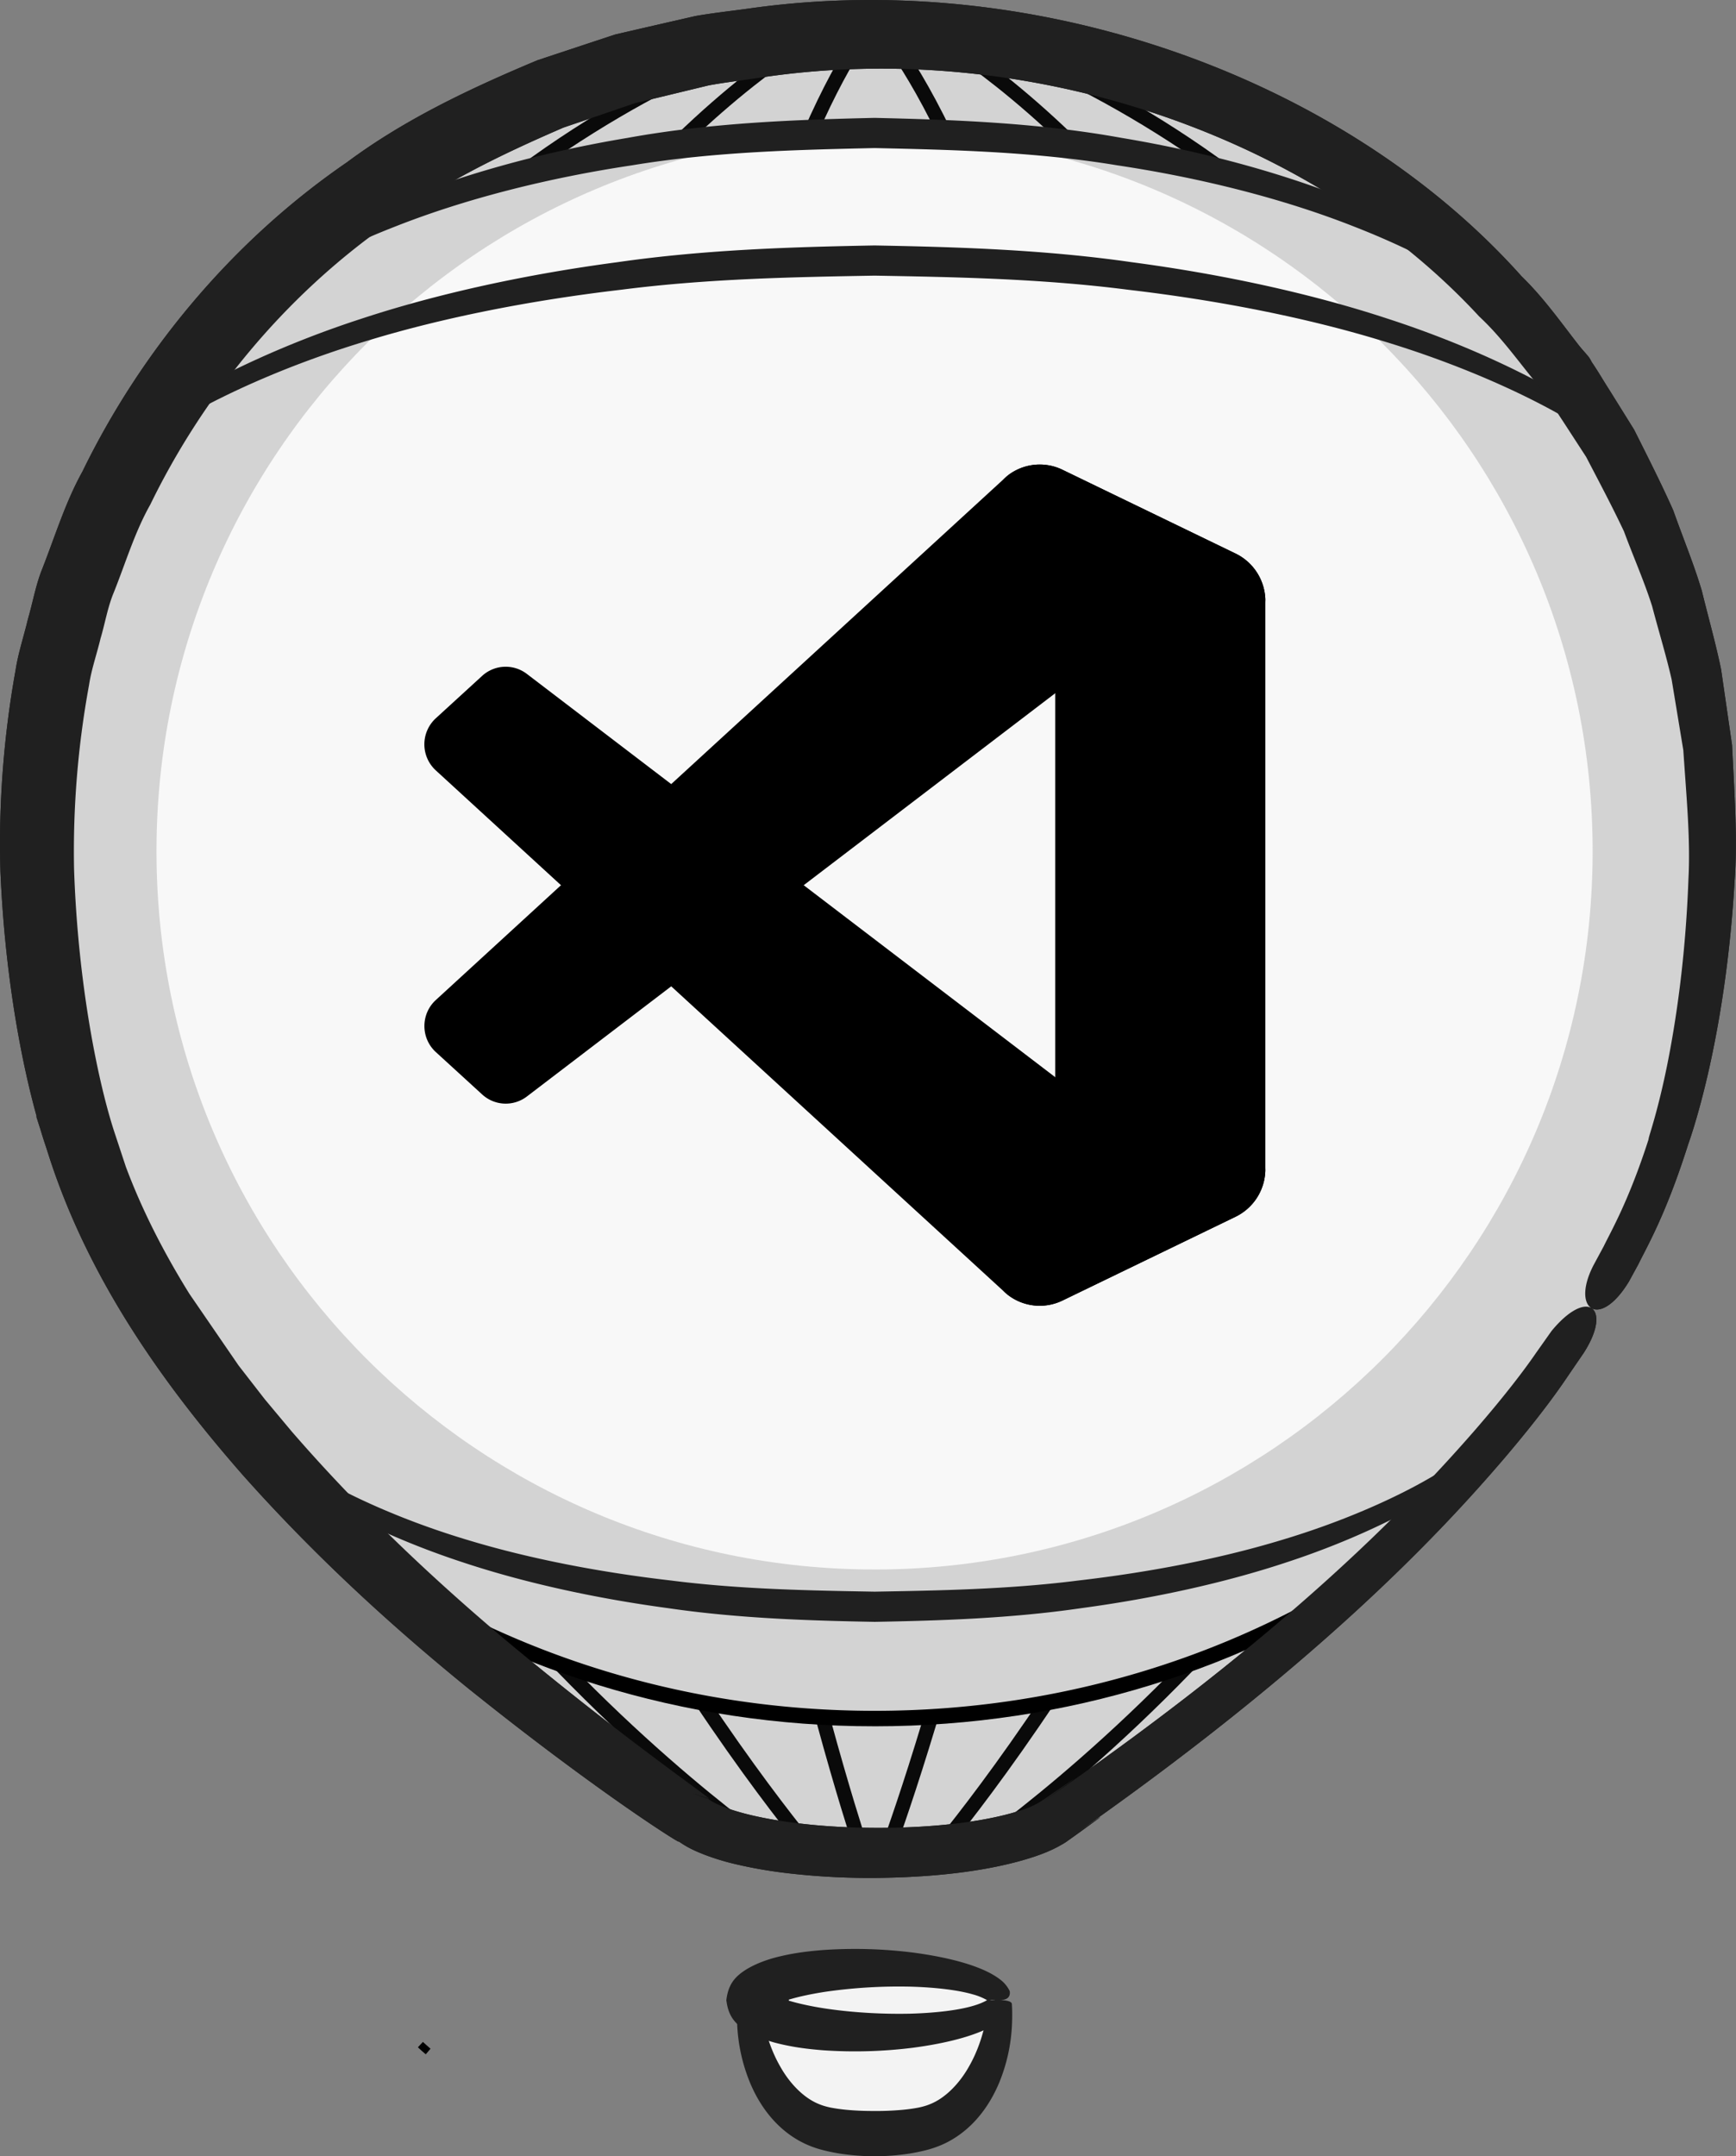 <svg width="91" height="113" fill="none" xmlns="http://www.w3.org/2000/svg"><rect width="100%" height="100%" fill="#808080" stroke="none"/><path d="M83.396 68.535l.044-.074c1.7-2.745 3.08-5.593 3.98-8.509l-.014-.002c1.526-4.462 2.367-11.132 2.367-16.111 0-24.26-19.667-42.038-43.928-42.038-24.26 0-43.927 17.777-43.927 42.038 0 4.979.84 11.65 2.367 16.111l-.013.002c.899 2.915 2.278 5.764 3.978 8.508l.046.075c.09.145.185.289.277.433a43.963 43.963 0 002.463 3.541c7.777 10.3 19.303 18.687 25.204 22.796.004.004.01.007.015.01l.016.012c1.3 1.03 5.093 1.776 9.574 1.776 4.482 0 8.275-.746 9.575-1.776a.312.312 0 00.006-.004l.025-.018c5.9-4.109 17.427-12.495 25.204-22.796a44.009 44.009 0 002.46-3.538c.094-.145.19-.29.28-.436z" fill="#D3D3D3"/><path d="M83.017 70.901l-.807 1.18c-.588.881-1.598 2.276-3.352 4.337-3.5 4.092-9.971 10.942-22.731 19.856l.074-.056-.073.055h-.001l.074-.055H56.2l-.005.004-.01.007-.023.018-.074.054.076-.056-.002.002-.08.058.072-.052 1.303-.889c.239-.161.27-.176.12-.06l-.984.718-.402.288-.232.165a2.856 2.856 0 01-.334.21c-.453.262-.929.455-1.444.626-2.053.675-4.74 1.04-7.9 1.097a37.276 37.276 0 01-5.058-.25 23.888 23.888 0 01-2.758-.488 12.638 12.638 0 01-1.453-.443c-.499-.193-1.007-.398-1.583-.837l.842.293-.785-.25.785.25-.842-.293.001.001.002.001.002.002.002.001-.003-.002-.002-.001-.002-.002.842.294-.786-.251-.001-.001-.016-.011-.01-.007s-.021.016.057-.097l.042-.061.021-.03-.134.177h-.002l-.01-.009-.022-.016-.044-.035.098.076c.951.687-3.797-2.209-10.983-7.99-3.572-2.908-7.72-6.593-11.773-11.151-3.988-4.559-8.037-10.095-10.174-16.79l-.63-1.975 2.074-.356.013-.002-1.427 2.384C1.514 57.641.302 52.237.022 45.661c-.1-3.307.14-6.916.792-10.525.137-.907.435-1.787.648-2.685.26-.886.412-1.806.762-2.663.674-1.72 1.214-3.49 2.098-5.078 2.982-6.125 7.692-11.97 13.873-16.21 3.006-2.24 6.463-3.872 9.976-5.342l2.721-.902 1.364-.45 1.4-.324L36.46.839c.944-.164 1.9-.266 2.85-.4 15.241-2.145 31.256 3.743 40.458 14.049 1.238 1.2 2.195 2.61 3.231 3.91.539.638.932 1.37 1.375 2.055l1.283 2.06c.719 1.432 1.43 2.834 2.053 4.232.511 1.445 1.088 2.831 1.501 4.226.346 1.415.736 2.78 1.01 4.124l.572 3.948c.125 2.56.296 4.951.135 7.11-.501 8.622-2.402 13.766-2.55 14.13l-.803-1.347.012.002 1.175.198-.361 1.12c-1.128 3.498-2.098 5.13-2.52 5.999l-.492.902c-1.576 2.6-3.12 1.421-1.783-.993l.465-.862c.399-.823 1.317-2.387 2.365-5.652l.813 1.317-.013-.002-1.05-.173.246-1.175c.038-.178.483-1.451.953-3.766.466-2.308.973-5.66 1.123-9.807.11-2.072-.11-4.315-.269-6.728l-.611-3.699c-.284-1.256-.678-2.526-1.023-3.844-.41-1.297-.98-2.58-1.475-3.92-.608-1.292-1.296-2.586-1.984-3.906l-1.231-1.895c-.424-.63-.796-1.305-1.31-1.887-.99-1.19-1.89-2.489-3.066-3.58C68.842 7.169 53.918 1.928 39.787 4.077c-.878.135-1.761.237-2.633.396l-2.582.624-1.29.31-1.25.429-2.497.85c-3.212 1.39-6.374 2.9-9.1 4.972-5.623 3.909-9.855 9.234-12.556 14.784-.811 1.433-1.289 3.045-1.912 4.6-.325.774-.457 1.614-.697 2.417-.194.816-.477 1.61-.602 2.437a48.226 48.226 0 00-.786 9.628c.203 6.17 1.3 11.341 2.125 13.837l.68 2.057-2.108.328-.013.002 1.445-2.331c.902 2.964 2.292 5.772 3.921 8.392l2.573 3.748 1.378 1.775 1.413 1.69c3.819 4.404 7.793 8.047 11.228 10.943 6.908 5.764 11.521 8.78 10.491 8.227l.099.075-.057-.046.06.044-.06-.044-.786-.25.843.293c.16.133.507.308.86.44.356.14.75.255 1.147.358.798.202 1.623.345 2.436.453 1.63.213 3.22.282 4.697.274 2.947-.015 5.49-.357 7.137-.879.877-.26 1.188-.519 1.778-.923l.997-.676c.157-.103.133-.078-.095.092l-1.384.998.072-.052.003-.003h.002v-.001l-.073.054.073-.054-.073.054.007-.004.08-.06.005-.003-.08.06.074-.056c12.664-8.733 19.02-15.367 22.464-19.304 1.723-1.98 2.727-3.331 3.296-4.16l.791-1.118c.906-1.104 1.701-1.45 2.091-1.204.403.254.393 1.113-.402 2.351z" fill="#202020"/><path d="M46.446 1.801s9.84 11.87 9.84 40.567c0 28.698-9.84 54.796-9.84 54.796" stroke="#0A0A0A" stroke-width=".75" stroke-miterlimit="10"/><path d="M49.003 1.801s22.13 12.815 22.13 41.513c0 27.922-22.13 53.85-22.13 53.85" stroke="#0A0A0A" stroke-width=".75" stroke-miterlimit="10"/><path d="M50.893 1.801s31.22 10.092 31.22 41.513c0 32.883-31.22 53.85-31.22 53.85M45.246 1.801s-8.895 11.87-8.895 40.567c0 28.698 8.895 54.796 8.895 54.796" stroke="#0A0A0A" stroke-width=".75" stroke-miterlimit="10"/><path d="M42.688 1.801S20.56 14.616 20.56 43.314c0 27.922 22.13 53.85 22.13 53.85" stroke="#0A0A0A" stroke-width=".75" stroke-miterlimit="10"/><path d="M40.798 1.801S9.578 11.893 9.578 43.314c0 32.883 31.22 53.85 31.22 53.85" stroke="#0A0A0A" stroke-width=".75" stroke-miterlimit="10"/><path d="M45.846 89.717c-9.966 0-19.17-2.988-26.617-8.036 6.303 6.059 12.974 10.874 17.01 13.685l.016.01.016.012h0c1.3 1.03 5.093 1.776 9.575 1.776 4.48 0 8.274-.746 9.574-1.776l.006-.004.026-.018c4.037-2.811 10.708-7.626 17.01-13.685-7.447 5.048-16.65 8.036-26.616 8.036z" stroke="#000" stroke-width="1.5" stroke-miterlimit="10"/><path d="M89.773 43.839c0-.704-.018-1.401-.05-2.094-.011-.24-.035-.476-.05-.715-.028-.449-.056-.898-.098-1.342-.027-.288-.066-.572-.1-.858-.044-.387-.086-.776-.141-1.16-.045-.31-.1-.614-.152-.921-.059-.354-.115-.708-.182-1.058-.062-.32-.134-.636-.203-.953-.071-.329-.14-.658-.22-.983-.08-.328-.168-.652-.255-.976-.083-.307-.165-.614-.254-.918a40.788 40.788 0 00-.31-.992c-.093-.285-.184-.571-.282-.854a43.502 43.502 0 00-.367-1.006c-.101-.266-.202-.532-.308-.795-.137-.341-.28-.679-.425-1.015a39.867 39.867 0 00-2.057-4.093c-.104-.18-.212-.358-.318-.537l-.137-.23a40.57 40.57 0 00-.738-1.17c-.116-.177-.231-.355-.35-.531a39.67 39.67 0 00-.786-1.115c-.123-.17-.244-.343-.37-.51-.29-.387-.59-.764-.893-1.14-.11-.136-.217-.277-.329-.413l-.007-.008c-.4-.484-.812-.958-1.235-1.423-.365-.4-.733-.799-1.114-1.186-5.42-3.559-15.44-7.875-32.198-7.875-16.754 0-26.774 4.315-32.193 7.873-.382.389-.753.789-1.119 1.192-.415.456-.82.923-1.214 1.398l-.029.034c-.108.131-.212.268-.319.4-.305.38-.608.76-.9 1.15-.123.163-.241.332-.361.497-.27.372-.537.747-.795 1.128-.116.172-.23.348-.344.522-.254.389-.503.781-.744 1.18l-.134.225c-.105.175-.211.35-.313.527-.124.216-.248.432-.368.65a39.901 39.901 0 00-1.7 3.463 40.91 40.91 0 00-.419 1c-.107.268-.21.537-.31.808-.125.33-.248.661-.365.996-.099.285-.192.573-.284.861-.106.328-.211.656-.31.987-.09.305-.17.614-.254.922-.087.323-.175.645-.254.971-.08.328-.15.66-.222.99-.069.315-.14.63-.201.947-.068.352-.125.71-.184 1.066-.05.304-.106.607-.15.913-.055.387-.098.778-.143 1.169-.033.283-.071.564-.1.85-.041.444-.068.894-.097 1.344-.015.239-.038.474-.05.714a44.22 44.22 0 00-.05 2.093c0 4.98.84 11.65 2.367 16.112l-.013.002c.899 2.915 2.278 5.764 3.979 8.508l.045.075c.09.145.185.288.277.433a44.045 44.045 0 002.463 3.541c.563.746 1.15 1.479 1.75 2.204.18.218.366.433.55.65a74.294 74.294 0 001.931 2.195c.491.536.99 1.065 1.493 1.587.147.152.29.306.438.457a93.765 93.765 0 002.038 2.022c7.445 5.045 16.646 8.032 26.61 8.032 9.963 0 19.164-2.987 26.61-8.033a94.25 94.25 0 002.038-2.023c.147-.15.29-.303.436-.454a83.762 83.762 0 002.094-2.252c.451-.504.894-1.016 1.332-1.532.183-.216.369-.43.55-.65a64.02 64.02 0 001.75-2.203 43.805 43.805 0 002.46-3.538c.093-.146.189-.29.28-.437l.044-.074c1.7-2.744 3.08-5.593 3.98-8.508l-.014-.002c1.527-4.462 2.367-11.132 2.367-16.111z" fill="#D3D3D3"/><path d="M22.44 107.508c-.134-.118-.267-.238-.4-.357.124.12.257.239.4.357z" stroke="#000" stroke-width=".384" stroke-miterlimit="10"/><path d="M45.844 82.25c20.789 0 37.641-16.853 37.641-37.642 0-20.788-16.852-37.64-37.64-37.64-20.79 0-37.642 16.852-37.642 37.64 0 20.789 16.853 37.641 37.641 37.641z" fill="#F8F8F8"/><path d="M39.26 104.819c0 3.115 1.428 5.765 3.495 6.565l.054.022c.113.042.228.076.345.106.046.013.089.026.138.038l.048.01c.659.156 1.535.253 2.506.253.97 0 1.846-.097 2.505-.253l.048-.01c.049-.012.092-.025.138-.038.117-.03.232-.064.345-.106.02-.007.035-.015.054-.022 2.067-.8 3.495-3.45 3.495-6.565" fill="#F3F3F3"/><path d="M53.039 104.996s.042.437.005 1.172a9.034 9.034 0 01-.641 2.911c-.454 1.118-1.277 2.391-2.664 3.14-.338.185-.72.33-1.078.43-.32.086-.666.159-.983.209-.644.1-1.258.14-1.832.142a12.193 12.193 0 01-1.832-.142 9.499 9.499 0 01-.981-.209 5.155 5.155 0 01-1.08-.429c-1.388-.75-2.21-2.023-2.664-3.141a9.028 9.028 0 01-.642-2.91c-.036-.736.006-1.172.006-1.172.021-.247 1.18-.222 1.224-.021 0 0 .03.391.16 1.014.134.619.384 1.48.866 2.313.465.834 1.197 1.629 2.019 1.959.206.087.406.141.623.187.27.051.508.084.773.111.52.052 1.041.068 1.528.067a15.14 15.14 0 001.527-.067c.264-.027.506-.06.772-.111.226-.048.418-.1.624-.187.822-.33 1.554-1.126 2.02-1.959.481-.833.731-1.694.865-2.313.13-.624.16-1.014.16-1.014.128-.206 1.154-.22 1.225.02z" fill="#202020"/><path d="M45.846 106.494c3.637 0 6.585-.75 6.585-1.675 0-.926-2.948-1.676-6.585-1.676s-6.586.75-6.586 1.676c0 .925 2.949 1.675 6.586 1.675z" fill="#F3F3F3"/><path d="M51.84 104.866c-.044.014.002.025-.106-.051a3.157 3.157 0 00-.748-.302c-.75-.219-1.931-.366-3.274-.403a27.093 27.093 0 00-4.338.254c-.707.101-1.5.265-2.03.43-.002.017.014.025.014.025s-.016.007-.013.024c.529.164 1.321.329 2.029.43 1.465.212 2.992.283 4.338.254 1.342-.037 2.524-.183 3.273-.403.376-.106.627-.228.749-.302.108-.076.063-.065.106-.051-.063.176 1.268-.219 1.09.517 0 0-.114.273-.385.515-.258.227-.63.448-1.083.639-.906.385-2.164.68-3.61.871a24.397 24.397 0 01-4.715.132c-.844-.07-1.594-.159-2.518-.398-.725-.2-1.393-.492-1.847-.867-.466-.38-.629-.82-.698-1.362.07-.542.232-.981.698-1.361.455-.375 1.122-.667 1.848-.867.924-.24 1.674-.328 2.517-.398a24.318 24.318 0 014.715.132c1.447.191 2.704.486 3.61.871.453.191.825.412 1.084.639.27.242.384.516.384.516.098.753-1.107.328-1.09.516z" fill="#202020"/><path d="M64.771 29.015l-9.077-4.396a2.733 2.733 0 00-3.132.535L22.846 52.406c-.8.733-.798 1.999.002 2.73l2.428 2.22c.654.599 1.64.642 2.344.105l35.786-27.306c1.201-.916 2.925-.055 2.925 1.461v-.106a2.771 2.771 0 00-1.559-2.495z" fill="#000"/><path d="M64.77 63.762l-9.078 4.396a2.733 2.733 0 01-3.13-.535L22.843 40.371a1.854 1.854 0 01.002-2.73l2.427-2.22a1.828 1.828 0 012.345-.105l35.786 27.306c1.2.916 2.925.055 2.925-1.461v.106a2.771 2.771 0 01-1.559 2.495z" fill="#000"/><path d="M55.692 68.154a2.735 2.735 0 01-3.132-.536c1.017 1.022 2.754.298 2.754-1.148V26.3c0-1.446-1.737-2.17-2.754-1.148a2.735 2.735 0 013.132-.536l9.076 4.39a2.77 2.77 0 011.56 2.496v29.767a2.771 2.771 0 01-1.56 2.496l-9.076 4.39z" fill="#000"/><path d="M82.679 19.251s-.25-.273-.733-.75a23.837 23.837 0 00-2.23-1.882c-1.984-1.498-5.007-3.293-8.714-4.736-3.697-1.464-8.05-2.562-12.442-3.22-4.39-.726-8.83-.815-12.714-.904-3.883.09-8.324.178-12.713.904-4.393.657-8.746 1.755-12.443 3.219-3.706 1.443-6.73 3.238-8.713 4.736A23.77 23.77 0 009.746 18.5c-.483.478-.732.751-.732.751-.523.598-1.148.142-.616-.537 0 0 .986-1.237 3.006-2.833 2.005-1.605 5.067-3.534 8.835-5.104 3.758-1.591 8.19-2.808 12.665-3.552 4.475-.813 8.992-.955 12.942-1.048 3.951.094 8.468.236 12.942 1.048 4.475.745 8.908 1.962 12.666 3.553 3.767 1.57 6.83 3.5 8.835 5.104 2.02 1.596 3.005 2.833 3.005 2.833.5.729-.081 1.097-.615.537z" fill="#202020"/><path d="M85.401 24.148s-.296-.25-.87-.67a26.197 26.197 0 00-2.574-1.643c-2.257-1.295-5.603-2.805-9.592-4-3.982-1.213-8.585-2.108-13.202-2.647-4.616-.596-9.254-.67-13.318-.743-4.064.073-8.702.147-13.317.743-4.617.54-9.221 1.434-13.203 2.647-3.988 1.195-7.334 2.705-9.592 4a26.245 26.245 0 00-2.574 1.643c-.575.42-.87.67-.87.67-.63.543-1.18-.002-.532-.62 0 0 1.206-1.117 3.501-2.498 2.285-1.393 5.668-3.023 9.707-4.334 4.033-1.328 8.7-2.333 13.382-2.953 4.681-.677 9.38-.803 13.498-.88 4.117.077 8.817.203 13.498.88 4.682.62 9.35 1.625 13.382 2.953 4.04 1.31 7.423 2.941 9.707 4.335 2.295 1.38 3.501 2.497 3.501 2.497.625.674.104 1.124-.532.62zM14.14 75.694s.938.817 2.759 1.843c1.809 1.033 4.491 2.237 7.688 3.188 3.193.965 6.884 1.676 10.585 2.102 3.7.472 7.42.526 10.678.585 3.259-.059 6.978-.113 10.678-.585 3.702-.427 7.393-1.137 10.585-2.102 3.197-.951 5.88-2.155 7.689-3.188 1.821-1.025 2.759-1.842 2.759-1.842.5-.429 1.055.111.532.619 0 0-.97.907-2.815 2.027-1.836 1.131-4.556 2.456-7.804 3.522-3.244 1.081-6.998 1.901-10.764 2.409-3.767.553-7.547.66-10.86.722-3.312-.062-7.092-.169-10.859-.722-3.767-.508-7.52-1.328-10.764-2.409-3.249-1.066-5.968-2.391-7.804-3.522-1.845-1.12-2.815-2.028-2.815-2.028-.497-.559.023-1.01.533-.619z" fill="#202020"/><path d="M83.017 70.901l-.807 1.18c-.588.881-1.598 2.276-3.352 4.337-3.5 4.092-9.971 10.942-22.731 19.856l.074-.056-.073.055h-.001l.074-.055H56.2l-.005.004-.01.007-.023.018-.074.054.076-.056-.002.002-.08.058.072-.052 1.303-.889c.239-.161.27-.176.12-.06l-.984.718-.402.288-.232.165a2.856 2.856 0 01-.334.21c-.453.262-.929.455-1.444.626-2.053.675-4.74 1.04-7.9 1.097a37.276 37.276 0 01-5.058-.25 23.888 23.888 0 01-2.758-.488 12.638 12.638 0 01-1.453-.443c-.499-.193-1.007-.398-1.583-.837l.842.293-.785-.25.785.25-.842-.293.001.001.002.001.002.002.002.001-.003-.002-.002-.001-.002-.002.842.294-.786-.251-.001-.001-.016-.011-.01-.007s-.021.016.057-.097l.042-.061.021-.03-.134.177h-.002l-.01-.009-.022-.016-.044-.035.098.076c.951.687-3.797-2.209-10.983-7.99-3.572-2.908-7.72-6.593-11.773-11.151-3.988-4.559-8.037-10.095-10.174-16.79l-.63-1.975 2.074-.356.013-.002-1.427 2.384C1.514 57.641.302 52.237.022 45.661c-.1-3.307.14-6.916.792-10.525.137-.907.435-1.787.648-2.685.26-.886.412-1.806.762-2.663.674-1.72 1.214-3.49 2.098-5.078 2.982-6.125 7.692-11.97 13.873-16.21 3.006-2.24 6.463-3.872 9.976-5.342l2.721-.902 1.364-.45 1.4-.324L36.46.839c.944-.164 1.9-.266 2.85-.4 15.241-2.145 31.256 3.743 40.458 14.049 1.238 1.2 2.195 2.61 3.231 3.91.539.638.932 1.37 1.375 2.055l1.283 2.06c.719 1.432 1.43 2.834 2.053 4.232.511 1.445 1.088 2.831 1.501 4.226.346 1.415.736 2.78 1.01 4.124l.572 3.948c.125 2.56.296 4.951.135 7.11-.501 8.622-2.402 13.766-2.55 14.13l-.803-1.347.012.002 1.175.198-.361 1.12c-1.128 3.498-2.098 5.13-2.52 5.999l-.492.902c-1.576 2.6-3.12 1.421-1.783-.993l.465-.862c.399-.823 1.317-2.387 2.365-5.652l.813 1.317-.013-.002-1.05-.173.246-1.175c.038-.178.483-1.451.953-3.766.466-2.308.973-5.66 1.123-9.807.11-2.072-.11-4.315-.269-6.728l-.611-3.699c-.284-1.256-.678-2.526-1.023-3.844-.41-1.297-.98-2.58-1.475-3.92-.608-1.292-1.296-2.586-1.984-3.906l-1.231-1.895c-.424-.63-.796-1.305-1.31-1.887-.99-1.19-1.89-2.489-3.066-3.58C68.842 7.169 53.918 1.928 39.787 4.077c-.878.135-1.761.237-2.633.396l-2.582.624-1.29.31-1.25.429-2.497.85c-3.212 1.39-6.374 2.9-9.1 4.972-5.623 3.909-9.855 9.234-12.556 14.784-.811 1.433-1.289 3.045-1.912 4.6-.325.774-.457 1.614-.697 2.417-.194.816-.477 1.61-.602 2.437a48.226 48.226 0 00-.786 9.628c.203 6.17 1.3 11.341 2.125 13.837l.68 2.057-2.108.328-.013.002 1.445-2.331c.902 2.964 2.292 5.772 3.921 8.392l2.573 3.748 1.378 1.775 1.413 1.69c3.819 4.404 7.793 8.047 11.228 10.943 6.908 5.764 11.521 8.78 10.491 8.227l.099.075-.057-.046.06.044-.06-.044-.786-.25.843.293c.16.133.507.308.86.44.356.14.75.255 1.147.358.798.202 1.623.345 2.436.453 1.63.213 3.22.282 4.697.274 2.947-.015 5.49-.357 7.137-.879.877-.26 1.188-.519 1.778-.923l.997-.676c.157-.103.133-.078-.095.092l-1.384.998.072-.052.003-.003h.002v-.001l-.073.054.073-.054-.073.054.007-.004.08-.06.005-.003-.08.06.074-.056c12.664-8.733 19.02-15.367 22.464-19.304 1.723-1.98 2.727-3.331 3.296-4.16l.791-1.118c.906-1.104 1.701-1.45 2.091-1.204.403.254.393 1.113-.402 2.351z" fill="#202020"/></svg>